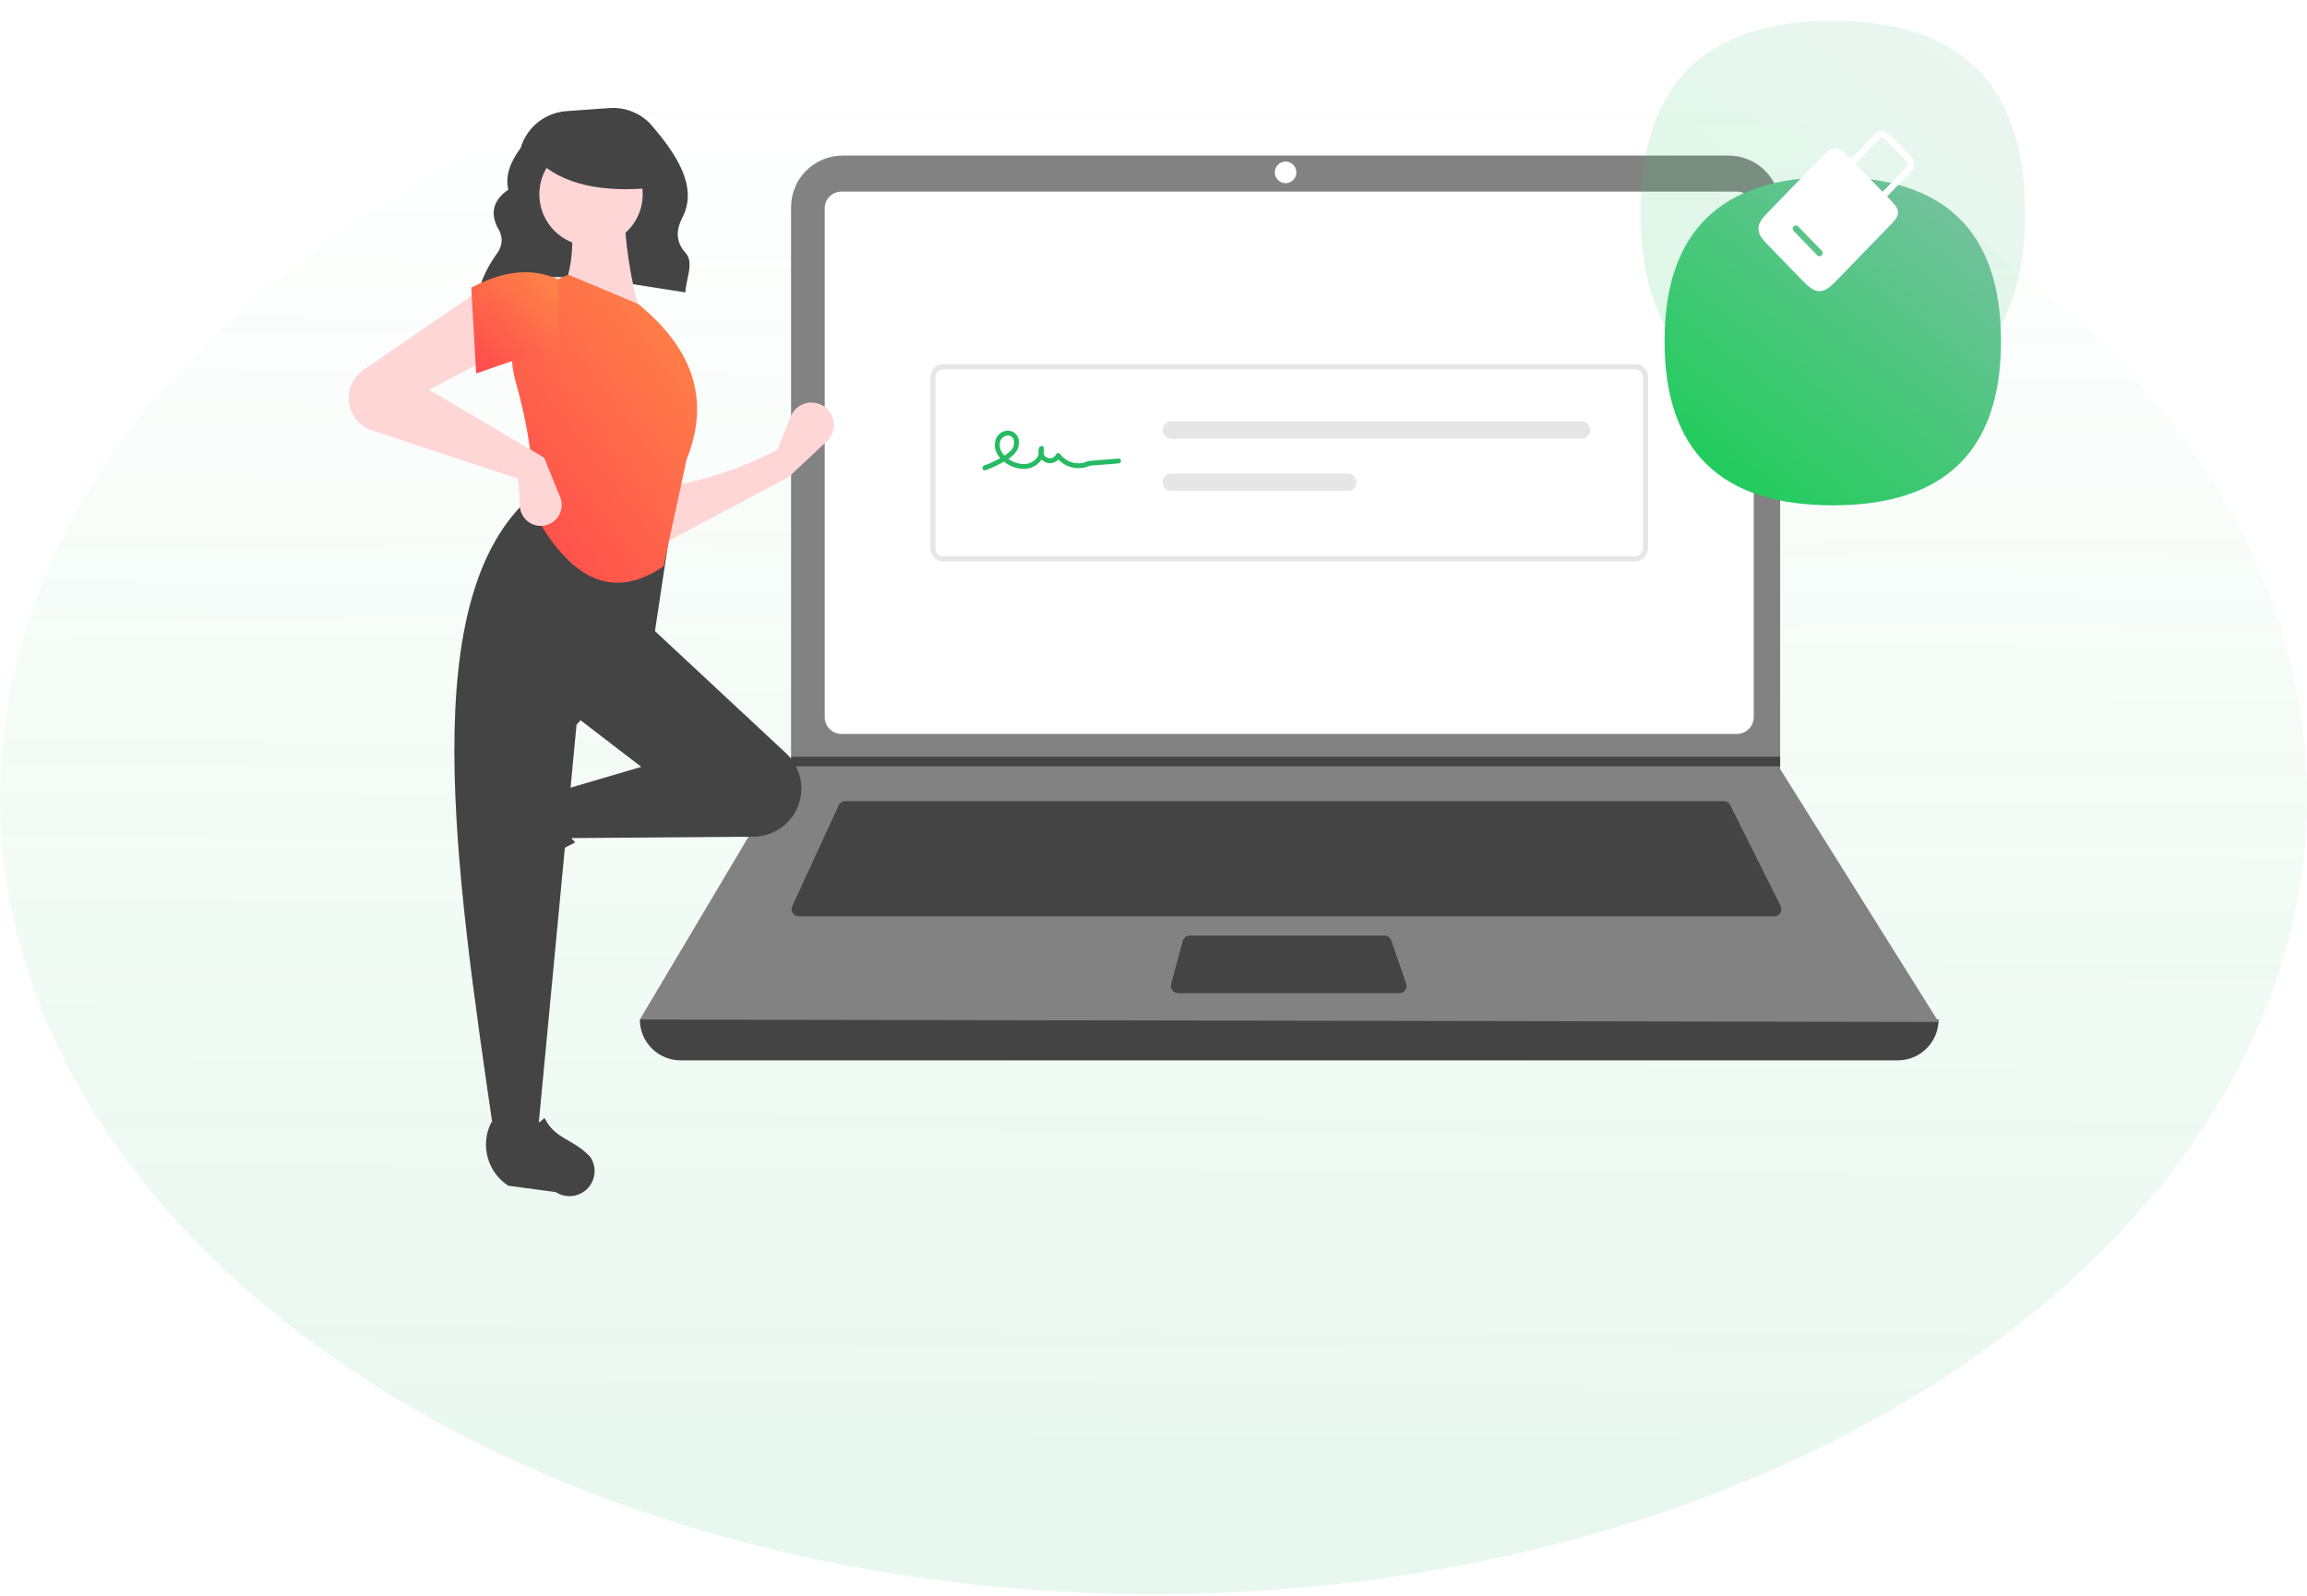 <svg width="542" height="375" viewBox="0 0 542 375" fill="none" xmlns="http://www.w3.org/2000/svg">
<ellipse opacity="0.1" cx="271" cy="187.36" rx="187.291" ry="271" transform="rotate(-90 271 187.36)" fill="url(#paint0_linear_5351_41452)"/>
<path d="M135.342 280.896C134.538 281.116 133.696 281.162 132.873 281.033C132.05 280.904 131.263 280.602 130.565 280.147L119.411 278.648C117.015 277.086 115.284 274.69 114.554 271.925C113.824 269.159 114.147 266.221 115.462 263.68C120.185 266.454 124.328 266.067 127.929 262.721C130.473 267.858 134.664 267.544 138.667 271.872C139.198 272.65 139.534 273.542 139.649 274.476C139.764 275.41 139.655 276.358 139.329 277.241C139.004 278.124 138.472 278.916 137.779 279.552C137.085 280.188 136.25 280.649 135.342 280.896Z" fill="#444444"/>
<path d="M112.445 68.282C126.475 62.315 143.95 66.096 161.016 68.72C161.175 65.542 163.099 61.675 161.083 59.458C158.633 56.764 158.859 53.934 160.333 51.088C164.103 43.809 158.702 36.064 153.249 29.625C152.02 28.176 150.466 27.039 148.715 26.303C146.963 25.568 145.063 25.257 143.169 25.394L133.067 26.115C130.609 26.291 128.263 27.213 126.343 28.758C124.424 30.303 123.022 32.398 122.325 34.762C119.913 38.042 118.622 41.314 119.435 44.568C115.822 47.037 115.215 50.017 116.838 53.377C118.215 55.493 118.2 57.552 116.776 59.554C114.905 62.107 113.472 64.953 112.536 67.976L112.445 68.282Z" fill="#444444"/>
<path d="M445.857 249.185H159.908C157.365 249.185 154.927 248.175 153.129 246.377C151.33 244.579 150.32 242.14 150.32 239.597C253.977 227.551 355.685 227.551 455.445 239.597C455.445 242.14 454.435 244.579 452.637 246.377C450.839 248.175 448.4 249.185 445.857 249.185Z" fill="#444444"/>
<path d="M455.445 240.161L150.32 239.597L185.683 180.095L185.852 179.813V48.677C185.852 47.086 186.166 45.509 186.775 44.039C187.384 42.568 188.277 41.232 189.402 40.107C190.528 38.981 191.864 38.088 193.334 37.479C194.805 36.87 196.381 36.557 197.973 36.557H406.101C407.692 36.557 409.268 36.87 410.739 37.479C412.21 38.088 413.546 38.981 414.671 40.107C415.797 41.232 416.69 42.568 417.299 44.039C417.908 45.509 418.221 47.086 418.221 48.677V180.716L455.445 240.161Z" fill="#828282"/>
<path d="M197.698 45.017C196.651 45.018 195.648 45.435 194.908 46.175C194.167 46.915 193.751 47.918 193.75 48.965V168.533C193.751 169.58 194.168 170.584 194.908 171.324C195.648 172.064 196.651 172.48 197.698 172.481H408.07C409.117 172.48 410.121 172.064 410.861 171.324C411.601 170.584 412.017 169.58 412.019 168.533V48.965C412.017 47.918 411.601 46.915 410.861 46.175C410.121 45.435 409.117 45.018 408.07 45.017H197.698Z" fill="white"/>
<path opacity="0.15" d="M475.759 50.053C475.759 80.165 460.704 95.22 430.592 95.22C400.481 95.22 385.426 80.165 385.426 50.053C385.426 19.942 400.481 4.887 430.592 4.887C460.704 4.887 475.759 19.942 475.759 50.053Z" fill="url(#paint1_linear_5351_41452)"/>
<g filter="url(#filter0_d_5351_41452)">
<path d="M470.112 49.113C470.112 74.833 456.938 87.693 430.591 87.693C404.244 87.693 391.07 74.833 391.07 49.113C391.07 23.393 404.244 10.533 430.591 10.533C456.938 10.533 470.112 23.393 470.112 49.113Z" fill="url(#paint2_linear_5351_41452)"/>
</g>
<path fill-rule="evenodd" clip-rule="evenodd" d="M429.447 35.487C429.957 35.087 430.498 34.805 431.157 34.805C431.816 34.805 432.358 35.087 432.867 35.487C433.351 35.867 433.887 36.419 434.53 37.083L434.53 37.083L434.53 37.083L434.567 37.121L434.807 37.368L439.54 32.486L439.575 32.451C440.038 31.974 440.436 31.562 440.799 31.277C441.187 30.972 441.619 30.74 442.151 30.74C442.683 30.74 443.115 30.972 443.503 31.277C443.865 31.562 444.264 31.974 444.727 32.451L444.761 32.486L448.069 35.897L448.103 35.932C448.566 36.409 448.965 36.821 449.241 37.194C449.537 37.595 449.762 38.04 449.762 38.589C449.762 39.138 449.537 39.583 449.241 39.983C448.965 40.357 448.566 40.768 448.103 41.245L448.069 41.281L443.335 46.163L443.778 46.619L443.813 46.656L443.813 46.656L443.813 46.656C444.421 47.283 444.929 47.806 445.277 48.277C445.646 48.774 445.904 49.297 445.904 49.926C445.904 50.556 445.646 51.078 445.277 51.575C444.929 52.046 444.421 52.569 443.813 53.196L443.813 53.196L443.778 53.233L432.308 65.061L432.269 65.101C431.289 66.111 430.501 66.925 429.795 67.478C429.064 68.053 428.332 68.422 427.462 68.422C426.591 68.422 425.86 68.053 425.128 67.478C424.423 66.925 423.634 66.112 422.655 65.101L422.655 65.101L422.616 65.061L416.192 58.436L416.154 58.397C415.229 57.443 414.482 56.673 413.974 55.988C413.446 55.276 413.109 54.569 413.109 53.737C413.109 52.905 413.446 52.199 413.974 51.486C414.482 50.801 415.229 50.031 416.154 49.077L416.192 49.038L427.747 37.121L427.784 37.083L427.784 37.083C428.428 36.419 428.964 35.867 429.447 35.487ZM442.291 45.086L447.024 40.204C447.531 39.681 447.858 39.342 448.067 39.059C448.263 38.795 448.285 38.671 448.285 38.589C448.285 38.507 448.263 38.383 448.067 38.118C447.858 37.835 447.531 37.496 447.024 36.974L443.717 33.563C443.21 33.04 442.881 32.703 442.607 32.488C442.351 32.286 442.23 32.263 442.151 32.263C442.071 32.263 441.951 32.286 441.694 32.488C441.42 32.703 441.092 33.04 440.585 33.563L435.851 38.445L442.291 45.086ZM422.44 53.199C422.152 52.901 421.685 52.901 421.396 53.199C421.108 53.496 421.108 53.978 421.396 54.276L426.939 59.992C427.228 60.289 427.695 60.289 427.984 59.992C428.272 59.695 428.272 59.212 427.984 58.915L422.44 53.199Z" fill="white"/>
<path d="M198.573 188.273C198.249 188.274 197.933 188.367 197.661 188.541C197.388 188.716 197.171 188.965 197.036 189.258L186.139 212.946C186.021 213.204 185.969 213.487 185.988 213.771C186.008 214.054 186.099 214.327 186.252 214.566C186.405 214.805 186.615 215.002 186.864 215.138C187.113 215.274 187.392 215.345 187.676 215.345H416.822C417.11 215.345 417.394 215.272 417.646 215.131C417.898 214.991 418.11 214.788 418.261 214.543C418.413 214.297 418.499 214.017 418.512 213.729C418.525 213.441 418.464 213.155 418.335 212.897L406.491 189.209C406.351 188.927 406.135 188.69 405.868 188.525C405.601 188.36 405.292 188.272 404.978 188.273H198.573Z" fill="#444444"/>
<path d="M302.034 43.043C303.436 43.043 304.572 41.907 304.572 40.505C304.572 39.103 303.436 37.967 302.034 37.967C300.632 37.967 299.496 39.103 299.496 40.505C299.496 41.907 300.632 43.043 302.034 43.043Z" fill="white"/>
<path d="M279.511 219.857C279.139 219.858 278.778 219.981 278.482 220.207C278.187 220.433 277.975 220.75 277.877 221.109L275.144 231.261C275.077 231.512 275.068 231.775 275.118 232.03C275.168 232.285 275.277 232.524 275.435 232.731C275.593 232.937 275.796 233.104 276.029 233.219C276.262 233.334 276.518 233.393 276.778 233.393H328.758C329.028 233.393 329.294 233.329 329.534 233.205C329.773 233.082 329.98 232.903 330.136 232.683C330.293 232.463 330.394 232.209 330.433 231.942C330.471 231.675 330.445 231.403 330.357 231.148L326.843 220.996C326.727 220.664 326.512 220.375 326.225 220.171C325.938 219.967 325.595 219.858 325.244 219.857H279.511Z" fill="#444444"/>
<path d="M418.217 177.839V180.095H185.68L185.855 179.813V177.839H418.217Z" fill="#444444"/>
<path d="M384.176 131.925H221.593C220.795 131.924 220.029 131.607 219.465 131.042C218.9 130.478 218.583 129.712 218.582 128.914V88.584C218.583 87.786 218.9 87.021 219.465 86.456C220.029 85.892 220.795 85.574 221.593 85.573H384.176C384.974 85.574 385.74 85.892 386.304 86.456C386.869 87.021 387.186 87.786 387.187 88.584V128.914C387.186 129.712 386.869 130.478 386.304 131.042C385.74 131.607 384.974 131.924 384.176 131.925ZM221.593 86.778C221.114 86.778 220.655 86.969 220.316 87.307C219.977 87.646 219.787 88.105 219.786 88.584V128.914C219.787 129.393 219.977 129.852 220.316 130.191C220.655 130.53 221.114 130.72 221.593 130.721H384.176C384.655 130.72 385.114 130.53 385.453 130.191C385.792 129.852 385.982 129.393 385.983 128.914V88.584C385.982 88.105 385.792 87.646 385.453 87.307C385.114 86.969 384.655 86.778 384.176 86.778L221.593 86.778Z" fill="#E6E6E6"/>
<path d="M275.18 99.025C274.911 99.025 274.645 99.078 274.397 99.18C274.148 99.283 273.923 99.433 273.733 99.623C273.543 99.813 273.392 100.038 273.289 100.286C273.186 100.535 273.133 100.801 273.133 101.069C273.133 101.338 273.186 101.604 273.289 101.852C273.392 102.101 273.543 102.326 273.733 102.516C273.923 102.706 274.148 102.856 274.397 102.959C274.645 103.061 274.911 103.114 275.18 103.114H371.543C372.085 103.114 372.605 102.898 372.989 102.515C373.372 102.131 373.587 101.612 373.587 101.069C373.587 100.527 373.372 100.007 372.989 99.624C372.605 99.241 372.085 99.025 371.543 99.025H275.18Z" fill="#E6E6E6"/>
<path d="M275.181 111.29C274.639 111.29 274.119 111.505 273.735 111.888C273.352 112.272 273.137 112.792 273.137 113.334C273.137 113.876 273.352 114.396 273.735 114.779C274.119 115.163 274.639 115.378 275.181 115.378H316.646C317.188 115.378 317.708 115.163 318.091 114.779C318.475 114.396 318.69 113.876 318.69 113.334C318.69 112.792 318.475 112.272 318.091 111.888C317.708 111.505 317.188 111.29 316.646 111.29H275.181Z" fill="#E6E6E6"/>
<path d="M231.526 110.499C232.906 110.006 234.241 109.399 235.52 108.684C236.67 108.037 237.848 107.316 238.642 106.238C238.991 105.785 239.228 105.256 239.334 104.694C239.44 104.132 239.412 103.552 239.252 103.003C239.091 102.485 238.768 102.032 238.332 101.709C237.895 101.386 237.367 101.21 236.824 101.208C236.274 101.206 235.734 101.354 235.26 101.634C234.787 101.915 234.398 102.318 234.136 102.802C233.866 103.346 233.723 103.943 233.717 104.55C233.711 105.157 233.842 105.758 234.1 106.307C235.117 108.581 237.883 110.09 240.301 110.202C243.024 110.327 245.746 108.115 245.22 105.221C245.111 104.619 244.28 104.741 244.114 105.227C243.883 105.878 243.909 106.594 244.188 107.226C244.467 107.859 244.976 108.362 245.613 108.631C246.25 108.901 246.965 108.918 247.613 108.677C248.262 108.437 248.794 107.958 249.101 107.339L248.111 107.344C248.787 108.271 249.694 109.003 250.743 109.467C251.792 109.931 252.944 110.111 254.084 109.988C254.647 109.929 255.199 109.791 255.724 109.579C256.36 109.315 257.145 109.361 257.835 109.305L262.806 108.901C263.537 108.842 263.537 107.694 262.8 107.754L258.298 108.12C257.547 108.181 256.796 108.235 256.047 108.303C255.511 108.351 255.026 108.649 254.496 108.767C253.498 108.979 252.461 108.902 251.506 108.547C250.55 108.192 249.715 107.572 249.098 106.76C249.046 106.676 248.973 106.606 248.886 106.558C248.799 106.509 248.701 106.484 248.601 106.485C248.502 106.485 248.404 106.512 248.318 106.561C248.231 106.61 248.159 106.68 248.108 106.765C247.941 107.145 247.631 107.443 247.246 107.595C246.861 107.746 246.431 107.74 246.05 107.576C245.67 107.413 245.369 107.106 245.214 106.722C245.059 106.338 245.062 105.908 245.222 105.526L244.116 105.532C244.455 107.399 242.637 108.912 240.927 109.046C239.015 109.196 236.897 108.191 235.691 106.716C235.388 106.367 235.16 105.959 235.021 105.518C234.882 105.077 234.836 104.612 234.885 104.152C234.926 103.735 235.096 103.34 235.372 103.025C235.649 102.709 236.017 102.488 236.426 102.393C236.787 102.299 237.17 102.348 237.495 102.532C237.82 102.715 238.062 103.017 238.168 103.374C238.273 103.783 238.276 104.211 238.176 104.621C238.077 105.031 237.878 105.41 237.598 105.725C236.864 106.628 235.784 107.228 234.781 107.783C233.637 108.414 232.445 108.953 231.215 109.394C230.526 109.643 230.829 110.75 231.526 110.499L231.526 110.499Z" fill="#26BB62"/>
<path d="M185.283 112.117L155.228 128.095L154.848 114.78C164.657 113.142 173.99 110.291 182.62 105.649L185.763 97.883C186.106 97.037 186.662 96.294 187.379 95.728C188.095 95.162 188.946 94.792 189.848 94.654C190.751 94.516 191.674 94.616 192.526 94.942C193.379 95.269 194.132 95.811 194.711 96.517C195.559 97.549 195.983 98.865 195.897 100.198C195.81 101.531 195.221 102.781 194.247 103.695L185.283 112.117Z" fill="#FFD6D6"/>
<path d="M111.849 204.371C111.629 203.567 111.583 202.725 111.712 201.902C111.841 201.078 112.143 200.292 112.598 199.593L119.2 189.461C120.762 187.065 123.158 185.334 125.924 184.604C128.69 183.874 131.628 184.198 134.168 185.512C131.394 190.235 131.781 194.379 135.127 197.979C129.932 200.515 125.131 203.788 120.873 207.697C120.095 208.227 119.202 208.563 118.268 208.678C117.335 208.794 116.387 208.684 115.504 208.358C114.621 208.033 113.829 207.501 113.193 206.808C112.557 206.114 112.096 205.279 111.849 204.371Z" fill="#444444"/>
<path d="M186.653 191.123C185.654 192.788 184.244 194.168 182.558 195.131C180.872 196.094 178.966 196.608 177.024 196.623L133.164 196.955L131.262 185.922L150.664 180.215L134.305 167.661L152.186 146.737L184.663 177.006C186.561 178.776 187.794 181.143 188.157 183.712C188.519 186.282 187.988 188.898 186.653 191.123Z" fill="#444444"/>
<path d="M126.318 266.576H116.046C106.824 203.358 97.436 139.963 125.177 116.302L157.895 121.628L153.71 149.4L135.449 170.324L126.318 266.576Z" fill="#444444"/>
<path d="M150.663 74.073L131.641 69.507C134.8 63.041 135.06 55.845 133.543 48.203L146.478 47.822C146.883 57.326 148.109 66.204 150.663 74.073Z" fill="#FFD6D6"/>
<path d="M155.893 133.083C142.046 142.519 132.262 133.405 124.796 119.345C125.833 110.741 124.153 100.445 121.042 89.258C119.658 84.323 120.175 79.05 122.49 74.478C124.805 69.905 128.75 66.367 133.546 64.562L149.905 71.41C163.795 82.732 166.529 94.997 161.318 107.932L155.893 133.083Z" fill="url(#paint3_linear_5351_41452)"/>
<path d="M116.043 83.584L100.825 91.573L127.836 107.551L131.595 116.822C131.846 117.441 131.968 118.104 131.954 118.772C131.94 119.44 131.79 120.097 131.514 120.705C131.238 121.313 130.84 121.858 130.346 122.307C129.852 122.756 129.272 123.1 128.641 123.318C127.923 123.566 127.158 123.643 126.406 123.546C125.653 123.448 124.933 123.178 124.302 122.755C123.672 122.333 123.147 121.771 122.77 121.112C122.393 120.453 122.174 119.716 122.129 118.958L121.749 112.497L87.418 101.168C86.261 100.786 85.207 100.146 84.334 99.297C83.461 98.447 82.793 97.41 82.381 96.264C81.779 94.593 81.749 92.77 82.294 91.081C82.839 89.391 83.928 87.929 85.393 86.925L112.999 67.986L116.043 83.584Z" fill="#FFD6D6"/>
<path d="M131.263 85.106C124.916 82.324 119.145 85.346 111.86 87.769L110.719 67.605C117.952 63.75 124.848 62.711 131.263 65.703L131.263 85.106Z" fill="url(#paint4_linear_5351_41452)"/>
<path d="M138.852 57.81C145.559 57.81 150.997 52.372 150.997 45.665C150.997 38.957 145.559 33.52 138.852 33.52C132.144 33.52 126.707 38.957 126.707 45.665C126.707 52.372 132.144 57.81 138.852 57.81Z" fill="#FFD6D6"/>
<path d="M153.383 44.133C141.358 45.31 132.196 43.344 126.34 37.744V33.235H152.362L153.383 44.133Z" fill="#444444"/>
<defs>
<filter id="filter0_d_5351_41452" x="360.009" y="10.533" width="141.166" height="139.282" filterUnits="userSpaceOnUse" color-interpolation-filters="sRGB">
<feFlood flood-opacity="0" result="BackgroundImageFix"/>
<feColorMatrix in="SourceAlpha" type="matrix" values="0 0 0 0 0 0 0 0 0 0 0 0 0 0 0 0 0 0 127 0" result="hardAlpha"/>
<feMorphology radius="15.531" operator="erode" in="SourceAlpha" result="effect1_dropShadow_5351_41452"/>
<feOffset dy="31.061"/>
<feGaussianBlur stdDeviation="23.296"/>
<feColorMatrix type="matrix" values="0 0 0 0 0.341 0 0 0 0 0.776 0 0 0 0 0.529 0 0 0 0.25 0"/>
<feBlend mode="normal" in2="BackgroundImageFix" result="effect1_dropShadow_5351_41452"/>
<feBlend mode="normal" in="SourceGraphic" in2="effect1_dropShadow_5351_41452" result="shape"/>
</filter>
<linearGradient id="paint0_linear_5351_41452" x1="121.047" y1="206.029" x2="438.418" y2="207.835" gradientUnits="userSpaceOnUse">
<stop stop-color="#26BB62"/>
<stop offset="1" stop-color="#26BB62" stop-opacity="0"/>
</linearGradient>
<linearGradient id="paint1_linear_5351_41452" x1="402.724" y1="93.998" x2="463.676" y2="18.14" gradientUnits="userSpaceOnUse">
<stop stop-color="#1FCC5A"/>
<stop offset="1" stop-color="#6FC29A"/>
</linearGradient>
<linearGradient id="paint2_linear_5351_41452" x1="406.206" y1="86.649" x2="457.985" y2="20.634" gradientUnits="userSpaceOnUse">
<stop stop-color="#1FCC5A"/>
<stop offset="1" stop-color="#6FC29A"/>
</linearGradient>
<linearGradient id="paint3_linear_5351_41452" x1="128.61" y1="135.966" x2="176.586" y2="100.086" gradientUnits="userSpaceOnUse">
<stop stop-color="#FF4D4D"/>
<stop offset="1" stop-color="#FF7F48"/>
</linearGradient>
<linearGradient id="paint4_linear_5351_41452" x1="114.653" y1="87.447" x2="131.055" y2="69.825" gradientUnits="userSpaceOnUse">
<stop stop-color="#FF4D4D"/>
<stop offset="1" stop-color="#FF7F48"/>
</linearGradient>
</defs>
</svg>
